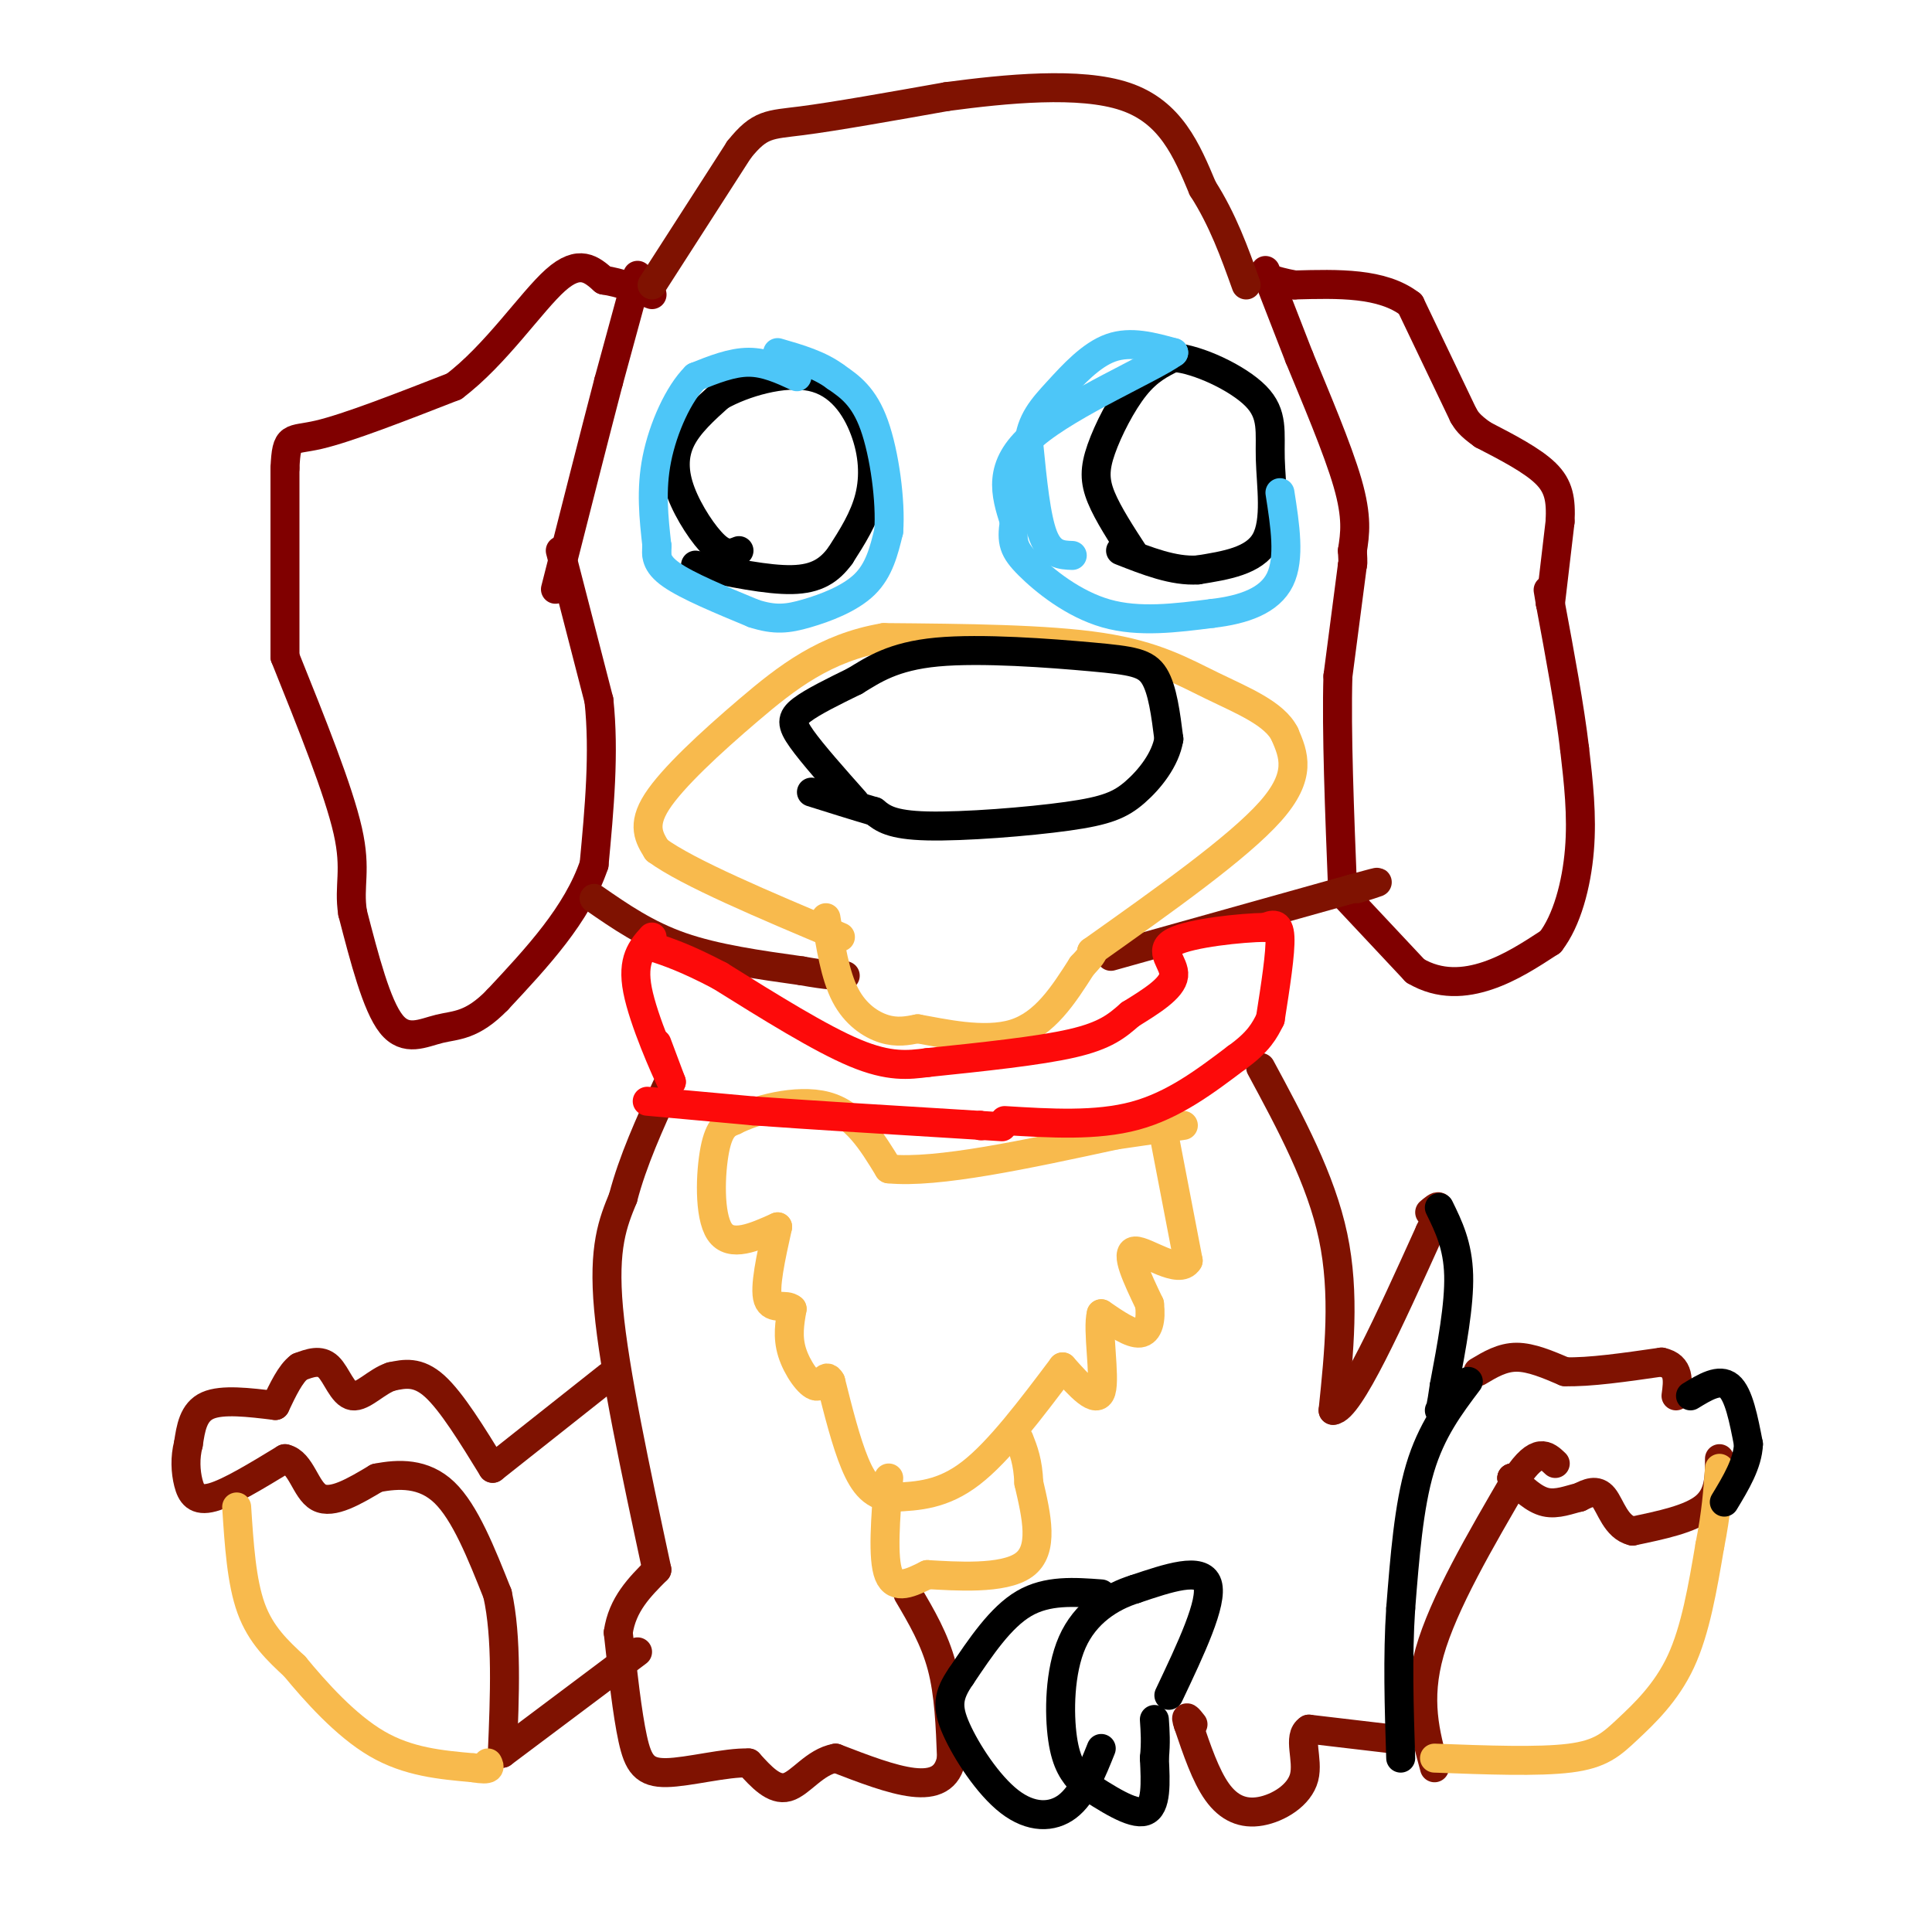 <svg viewBox='0 0 400 400' version='1.1' xmlns='http://www.w3.org/2000/svg' xmlns:xlink='http://www.w3.org/1999/xlink'><g fill='none' stroke='#800000' stroke-width='6' stroke-linecap='round' stroke-linejoin='round'><path d='M262,56c0.000,0.000 7.000,18.000 7,18'/><path d='M269,74c3.267,7.956 7.933,18.844 10,26c2.067,7.156 1.533,10.578 1,14'/><path d='M280,114c0.167,2.833 0.083,2.917 0,3'/><path d='M280,117c0.000,0.000 -3.000,23.000 -3,23'/><path d='M277,140c-0.333,11.333 0.333,28.167 1,45'/><path d='M278,185c0.000,0.000 15.000,16.000 15,16'/><path d='M293,201c5.089,3.022 10.311,2.578 15,1c4.689,-1.578 8.844,-4.289 13,-7'/><path d='M321,195c3.400,-4.378 5.400,-11.822 6,-19c0.600,-7.178 -0.200,-14.089 -1,-21'/><path d='M326,155c-1.000,-8.500 -3.000,-19.250 -5,-30'/><path d='M321,125c-0.833,-5.000 -0.417,-2.500 0,0'/><path d='M321,125c0.000,0.000 2.000,-17.000 2,-17'/><path d='M323,108c0.222,-4.511 -0.222,-7.289 -3,-10c-2.778,-2.711 -7.889,-5.356 -13,-8'/><path d='M307,90c-2.833,-2.000 -3.417,-3.000 -4,-4'/><path d='M303,86c0.000,0.000 -11.000,-23.000 -11,-23'/><path d='M292,63c-5.833,-4.500 -14.917,-4.250 -24,-4'/><path d='M268,59c-5.000,-1.000 -5.500,-1.500 -6,-2'/><path d='M132,57c0.000,0.000 -6.000,22.000 -6,22'/><path d='M126,79c-2.833,10.833 -6.917,26.917 -11,43'/><path d='M116,114c0.000,0.000 8.000,31.000 8,31'/><path d='M124,145c1.167,10.833 0.083,22.417 -1,34'/><path d='M123,179c-3.500,10.333 -11.750,19.167 -20,28'/><path d='M103,207c-5.310,5.476 -8.583,5.167 -12,6c-3.417,0.833 -6.976,2.810 -10,-1c-3.024,-3.810 -5.512,-13.405 -8,-23'/><path d='M73,189c-0.889,-5.756 0.889,-8.644 -1,-17c-1.889,-8.356 -7.444,-22.178 -13,-36'/><path d='M59,136c0.000,0.000 0.000,-39.000 0,-39'/><path d='M59,97c0.311,-7.178 1.089,-5.622 7,-7c5.911,-1.378 16.956,-5.689 28,-10'/><path d='M94,80c8.578,-6.444 16.022,-17.556 21,-22c4.978,-4.444 7.489,-2.222 10,0'/><path d='M125,58c3.333,0.500 6.667,1.750 10,3'/></g>
<g fill='none' stroke='#7F1201' stroke-width='6' stroke-linecap='round' stroke-linejoin='round'><path d='M135,59c0.000,0.000 18.000,-28.000 18,-28'/><path d='M153,31c4.356,-5.467 6.244,-5.133 13,-6c6.756,-0.867 18.378,-2.933 30,-5'/><path d='M196,20c12.178,-1.622 27.622,-3.178 37,0c9.378,3.178 12.689,11.089 16,19'/><path d='M249,39c4.167,6.500 6.583,13.250 9,20'/><path d='M123,186c5.417,3.750 10.833,7.500 18,10c7.167,2.500 16.083,3.750 25,5'/><path d='M166,201c5.667,1.000 7.333,1.000 9,1'/><path d='M230,198c0.000,0.000 50.000,-14.000 50,-14'/><path d='M280,184c8.500,-2.333 4.750,-1.167 1,0'/><path d='M261,221c6.250,11.583 12.500,23.167 15,35c2.500,11.833 1.250,23.917 0,36'/><path d='M276,292c3.333,-0.167 11.667,-18.583 20,-37'/><path d='M296,255c3.333,-6.833 1.667,-5.417 0,-4'/><path d='M306,284c2.500,-1.500 5.000,-3.000 8,-3c3.000,0.000 6.500,1.500 10,3'/><path d='M324,284c5.000,0.167 12.500,-0.917 20,-2'/><path d='M344,282c3.833,0.833 3.417,3.917 3,7'/><path d='M356,302c0.000,3.750 0.000,7.500 -3,10c-3.000,2.500 -9.000,3.750 -15,5'/><path d='M338,317c-3.444,-0.778 -4.556,-5.222 -6,-7c-1.444,-1.778 -3.222,-0.889 -5,0'/><path d='M327,310c-2.022,0.444 -4.578,1.556 -7,1c-2.422,-0.556 -4.711,-2.778 -7,-5'/><path d='M313,306c0.000,0.000 0.100,0.100 0.1,0.1'/><path d='M313,306c0.000,0.000 0.100,0.100 0.1,0.1'/><path d='M297,366c-1.917,-7.000 -3.833,-14.000 -1,-24c2.833,-10.000 10.417,-23.000 18,-36'/><path d='M314,306c4.333,-6.500 6.167,-4.750 8,-3'/><path d='M288,360c0.000,0.000 -17.000,-2.000 -17,-2'/><path d='M271,358c-2.435,1.512 -0.024,6.292 -1,10c-0.976,3.708 -5.340,6.344 -9,7c-3.660,0.656 -6.617,-0.670 -9,-4c-2.383,-3.330 -4.191,-8.665 -6,-14'/><path d='M246,357c-0.833,-2.333 0.083,-1.167 1,0'/><path d='M188,330c2.750,4.667 5.500,9.333 7,15c1.500,5.667 1.750,12.333 2,19'/><path d='M197,364c-0.756,4.289 -3.644,5.511 -8,5c-4.356,-0.511 -10.178,-2.756 -16,-5'/><path d='M173,364c-4.356,0.778 -7.244,5.222 -10,6c-2.756,0.778 -5.378,-2.111 -8,-5'/><path d='M155,365c-4.702,-0.167 -12.458,1.917 -17,2c-4.542,0.083 -5.869,-1.833 -7,-7c-1.131,-5.167 -2.065,-13.583 -3,-22'/><path d='M128,338c0.833,-5.833 4.417,-9.417 8,-13'/><path d='M136,325c-4.417,-20.583 -8.833,-41.167 -10,-54c-1.167,-12.833 0.917,-17.917 3,-23'/><path d='M129,248c2.000,-7.667 5.500,-15.333 9,-23'/><path d='M126,285c0.000,0.000 -24.000,19.000 -24,19'/><path d='M102,304c-4.250,-6.917 -8.500,-13.833 -12,-17c-3.500,-3.167 -6.250,-2.583 -9,-2'/><path d='M81,285c-2.976,0.952 -5.917,4.333 -8,4c-2.083,-0.333 -3.310,-4.381 -5,-6c-1.690,-1.619 -3.845,-0.810 -6,0'/><path d='M62,283c-1.833,1.333 -3.417,4.667 -5,8'/><path d='M57,291c-5.500,-0.667 -11.000,-1.333 -14,0c-3.000,1.333 -3.500,4.667 -4,8'/><path d='M39,299c-0.738,2.774 -0.583,5.708 0,8c0.583,2.292 1.595,3.940 5,3c3.405,-0.940 9.202,-4.470 15,-8'/><path d='M59,302c3.356,0.711 4.244,6.489 7,8c2.756,1.511 7.378,-1.244 12,-4'/><path d='M78,306c4.489,-0.889 9.711,-1.111 14,3c4.289,4.111 7.644,12.556 11,21'/><path d='M103,330c2.000,9.000 1.500,21.000 1,33'/><path d='M104,363c0.000,0.000 28.000,-21.000 28,-21'/></g>
<g fill='none' stroke='#F8BA4D' stroke-width='6' stroke-linecap='round' stroke-linejoin='round'><path d='M171,190c0.956,5.978 1.911,11.956 4,16c2.089,4.044 5.311,6.156 8,7c2.689,0.844 4.844,0.422 7,0'/><path d='M190,213c4.911,0.844 13.689,2.956 20,1c6.311,-1.956 10.156,-7.978 14,-14'/><path d='M224,200c2.667,-2.833 2.333,-2.917 2,-3'/><path d='M226,197c15.167,-10.750 30.333,-21.500 37,-29c6.667,-7.500 4.833,-11.750 3,-16'/><path d='M266,152c-2.095,-4.286 -8.833,-7.000 -15,-10c-6.167,-3.000 -11.762,-6.286 -23,-8c-11.238,-1.714 -28.119,-1.857 -45,-2'/><path d='M183,132c-12.167,2.071 -20.083,8.250 -28,15c-7.917,6.750 -15.833,14.071 -19,19c-3.167,4.929 -1.583,7.464 0,10'/><path d='M136,176c6.333,4.667 22.167,11.333 38,18'/><path d='M241,235c0.000,0.000 5.000,26.000 5,26'/><path d='M246,261c-1.800,3.111 -8.800,-2.111 -11,-2c-2.200,0.111 0.400,5.556 3,11'/><path d='M238,270c0.378,3.222 -0.178,5.778 -2,6c-1.822,0.222 -4.911,-1.889 -8,-4'/><path d='M228,272c-0.889,3.156 0.889,13.044 0,16c-0.889,2.956 -4.444,-1.022 -8,-5'/><path d='M220,283c-6.583,8.750 -13.167,17.500 -19,22c-5.833,4.500 -10.917,4.750 -16,5'/><path d='M185,310c-4.044,-0.022 -6.156,-2.578 -8,-7c-1.844,-4.422 -3.422,-10.711 -5,-17'/><path d='M172,286c-1.155,-2.095 -1.542,1.167 -3,1c-1.458,-0.167 -3.988,-3.762 -5,-7c-1.012,-3.238 -0.506,-6.119 0,-9'/><path d='M164,271c-1.200,-1.178 -4.200,0.378 -5,-2c-0.800,-2.378 0.600,-8.689 2,-15'/><path d='M161,254c-4.867,2.178 -9.733,4.356 -12,1c-2.267,-3.356 -1.933,-12.244 -1,-17c0.933,-4.756 2.467,-5.378 4,-6'/><path d='M152,232c4.267,-2.178 12.933,-4.622 19,-3c6.067,1.622 9.533,7.311 13,13'/><path d='M184,242c10.000,1.000 28.500,-3.000 47,-7'/><path d='M231,235c10.167,-1.500 12.083,-1.750 14,-2'/><path d='M297,364c10.768,0.405 21.536,0.810 28,0c6.464,-0.810 8.625,-2.833 12,-6c3.375,-3.167 7.964,-7.476 11,-14c3.036,-6.524 4.518,-15.262 6,-24'/><path d='M354,320c1.333,-6.667 1.667,-11.333 2,-16'/><path d='M49,312c0.500,7.750 1.000,15.500 3,21c2.000,5.500 5.500,8.750 9,12'/><path d='M61,345c4.289,5.200 10.511,12.200 17,16c6.489,3.800 13.244,4.400 20,5'/><path d='M98,366c3.833,0.667 3.417,-0.167 3,-1'/><path d='M184,306c-0.667,8.333 -1.333,16.667 0,20c1.333,3.333 4.667,1.667 8,0'/><path d='M192,326c5.644,0.311 15.756,1.089 20,-2c4.244,-3.089 2.622,-10.044 1,-17'/><path d='M213,307c-0.167,-4.333 -1.083,-6.667 -2,-9'/></g>
<g fill='none' stroke='#000000' stroke-width='6' stroke-linecap='round' stroke-linejoin='round'><path d='M304,286c-3.833,5.083 -7.667,10.167 -10,18c-2.333,7.833 -3.167,18.417 -4,29'/><path d='M290,333c-0.667,10.000 -0.333,20.500 0,31'/><path d='M350,289c3.000,-1.833 6.000,-3.667 8,-2c2.000,1.667 3.000,6.833 4,12'/><path d='M362,299c-0.167,4.000 -2.583,8.000 -5,12'/><path d='M298,250c1.917,3.917 3.833,7.833 4,14c0.167,6.167 -1.417,14.583 -3,23'/><path d='M299,287c-0.667,4.667 -0.833,4.833 -1,5'/><path d='M242,351c4.583,-9.667 9.167,-19.333 8,-23c-1.167,-3.667 -8.083,-1.333 -15,1'/><path d='M235,329c-5.095,1.560 -10.333,4.958 -13,11c-2.667,6.042 -2.762,14.726 -2,20c0.762,5.274 2.381,7.137 4,9'/><path d='M224,369c5.250,3.417 10.500,6.833 13,6c2.500,-0.833 2.250,-5.917 2,-11'/><path d='M239,364c0.333,-3.167 0.167,-5.583 0,-8'/><path d='M228,330c-5.583,-0.417 -11.167,-0.833 -16,2c-4.833,2.833 -8.917,8.917 -13,15'/><path d='M199,347c-2.735,3.957 -3.073,6.349 -1,11c2.073,4.651 6.558,11.560 11,15c4.442,3.440 8.841,3.411 12,1c3.159,-2.411 5.080,-7.206 7,-12'/></g>
<g fill='none' stroke='#FD0A0A' stroke-width='6' stroke-linecap='round' stroke-linejoin='round'><path d='M136,216c0.000,0.000 3.000,8.000 3,8'/><path d='M139,224c-1.222,-2.489 -5.778,-12.711 -7,-19c-1.222,-6.289 0.889,-8.644 3,-11'/><path d='M134,228c0.000,0.000 22.000,2.000 22,2'/><path d='M156,230c11.500,0.833 29.250,1.917 47,3'/><path d='M203,233c7.833,0.500 3.917,0.250 0,0'/><path d='M203,233c0.000,0.000 0.100,0.100 0.1,0.1'/><path d='M208,232c9.500,0.583 19.000,1.167 27,-1c8.000,-2.167 14.500,-7.083 21,-12'/><path d='M256,219c4.667,-3.333 5.833,-5.667 7,-8'/><path d='M263,211c1.083,-6.917 2.167,-13.833 2,-17c-0.167,-3.167 -1.583,-2.583 -3,-2'/><path d='M262,192c-4.869,0.048 -15.542,1.167 -19,3c-3.458,1.833 0.298,4.381 0,7c-0.298,2.619 -4.649,5.310 -9,8'/><path d='M234,210c-2.733,2.400 -5.067,4.400 -12,6c-6.933,1.600 -18.467,2.800 -30,4'/><path d='M192,220c-3.917,0.500 -7.833,1.000 -15,-2c-7.167,-3.000 -17.583,-9.500 -28,-16'/><path d='M149,202c-7.000,-3.667 -10.500,-4.833 -14,-6'/></g>
<g fill='none' stroke='#000000' stroke-width='6' stroke-linecap='round' stroke-linejoin='round'><path d='M177,166c-4.400,-4.956 -8.800,-9.911 -11,-13c-2.200,-3.089 -2.200,-4.311 0,-6c2.200,-1.689 6.600,-3.844 11,-6'/><path d='M177,141c3.810,-2.325 7.836,-5.139 17,-6c9.164,-0.861 23.467,0.230 32,1c8.533,0.770 11.295,1.220 13,4c1.705,2.780 2.352,7.890 3,13'/><path d='M242,153c-0.700,4.241 -3.951,8.343 -7,11c-3.049,2.657 -5.898,3.869 -14,5c-8.102,1.131 -21.458,2.180 -29,2c-7.542,-0.180 -9.271,-1.590 -11,-3'/><path d='M181,168c-4.000,-1.167 -8.500,-2.583 -13,-4'/><path d='M153,114c-1.369,0.548 -2.738,1.095 -5,-1c-2.262,-2.095 -5.417,-6.833 -7,-11c-1.583,-4.167 -1.595,-7.762 0,-11c1.595,-3.238 4.798,-6.119 8,-9'/><path d='M149,82c4.909,-2.780 13.182,-5.230 19,-4c5.818,1.230 9.182,6.139 11,11c1.818,4.861 2.091,9.675 1,14c-1.091,4.325 -3.545,8.163 -6,12'/><path d='M174,115c-2.267,3.111 -4.933,4.889 -10,5c-5.067,0.111 -12.533,-1.444 -20,-3'/><path d='M235,115c-2.798,-4.292 -5.595,-8.583 -7,-12c-1.405,-3.417 -1.417,-5.958 0,-10c1.417,-4.042 4.262,-9.583 7,-13c2.738,-3.417 5.369,-4.708 8,-6'/><path d='M243,74c4.935,0.348 13.271,4.217 17,8c3.729,3.783 2.850,7.480 3,13c0.150,5.520 1.329,12.863 -1,17c-2.329,4.137 -8.164,5.069 -14,6'/><path d='M248,118c-5.000,0.333 -10.500,-1.833 -16,-4'/></g>
<g fill='none' stroke='#4DC6F8' stroke-width='6' stroke-linecap='round' stroke-linejoin='round'><path d='M222,115c-2.250,-0.083 -4.500,-0.167 -6,-4c-1.500,-3.833 -2.250,-11.417 -3,-19'/><path d='M213,92c0.393,-4.881 2.875,-7.583 6,-11c3.125,-3.417 6.893,-7.548 11,-9c4.107,-1.452 8.554,-0.226 13,1'/><path d='M243,73c-4.244,3.133 -21.356,10.467 -29,17c-7.644,6.533 -5.822,12.267 -4,18'/><path d='M210,108c-0.631,4.226 -0.208,5.792 3,9c3.208,3.208 9.202,8.060 16,10c6.798,1.940 14.399,0.970 22,0'/><path d='M251,127c6.533,-0.756 11.867,-2.644 14,-7c2.133,-4.356 1.067,-11.178 0,-18'/><path d='M165,78c-3.250,-1.500 -6.500,-3.000 -10,-3c-3.500,0.000 -7.250,1.500 -11,3'/><path d='M144,78c-3.489,3.444 -6.711,10.556 -8,17c-1.289,6.444 -0.644,12.222 0,18'/><path d='M136,113c0.000,3.000 0.000,1.500 0,0'/><path d='M136,113c-0.167,1.833 -0.333,3.667 3,6c3.333,2.333 10.167,5.167 17,8'/><path d='M156,127c4.464,1.464 7.125,1.125 11,0c3.875,-1.125 8.964,-3.036 12,-6c3.036,-2.964 4.018,-6.982 5,-11'/><path d='M184,110c0.467,-6.156 -0.867,-16.044 -3,-22c-2.133,-5.956 -5.067,-7.978 -8,-10'/><path d='M173,78c-3.333,-2.500 -7.667,-3.750 -12,-5'/></g>
</svg>